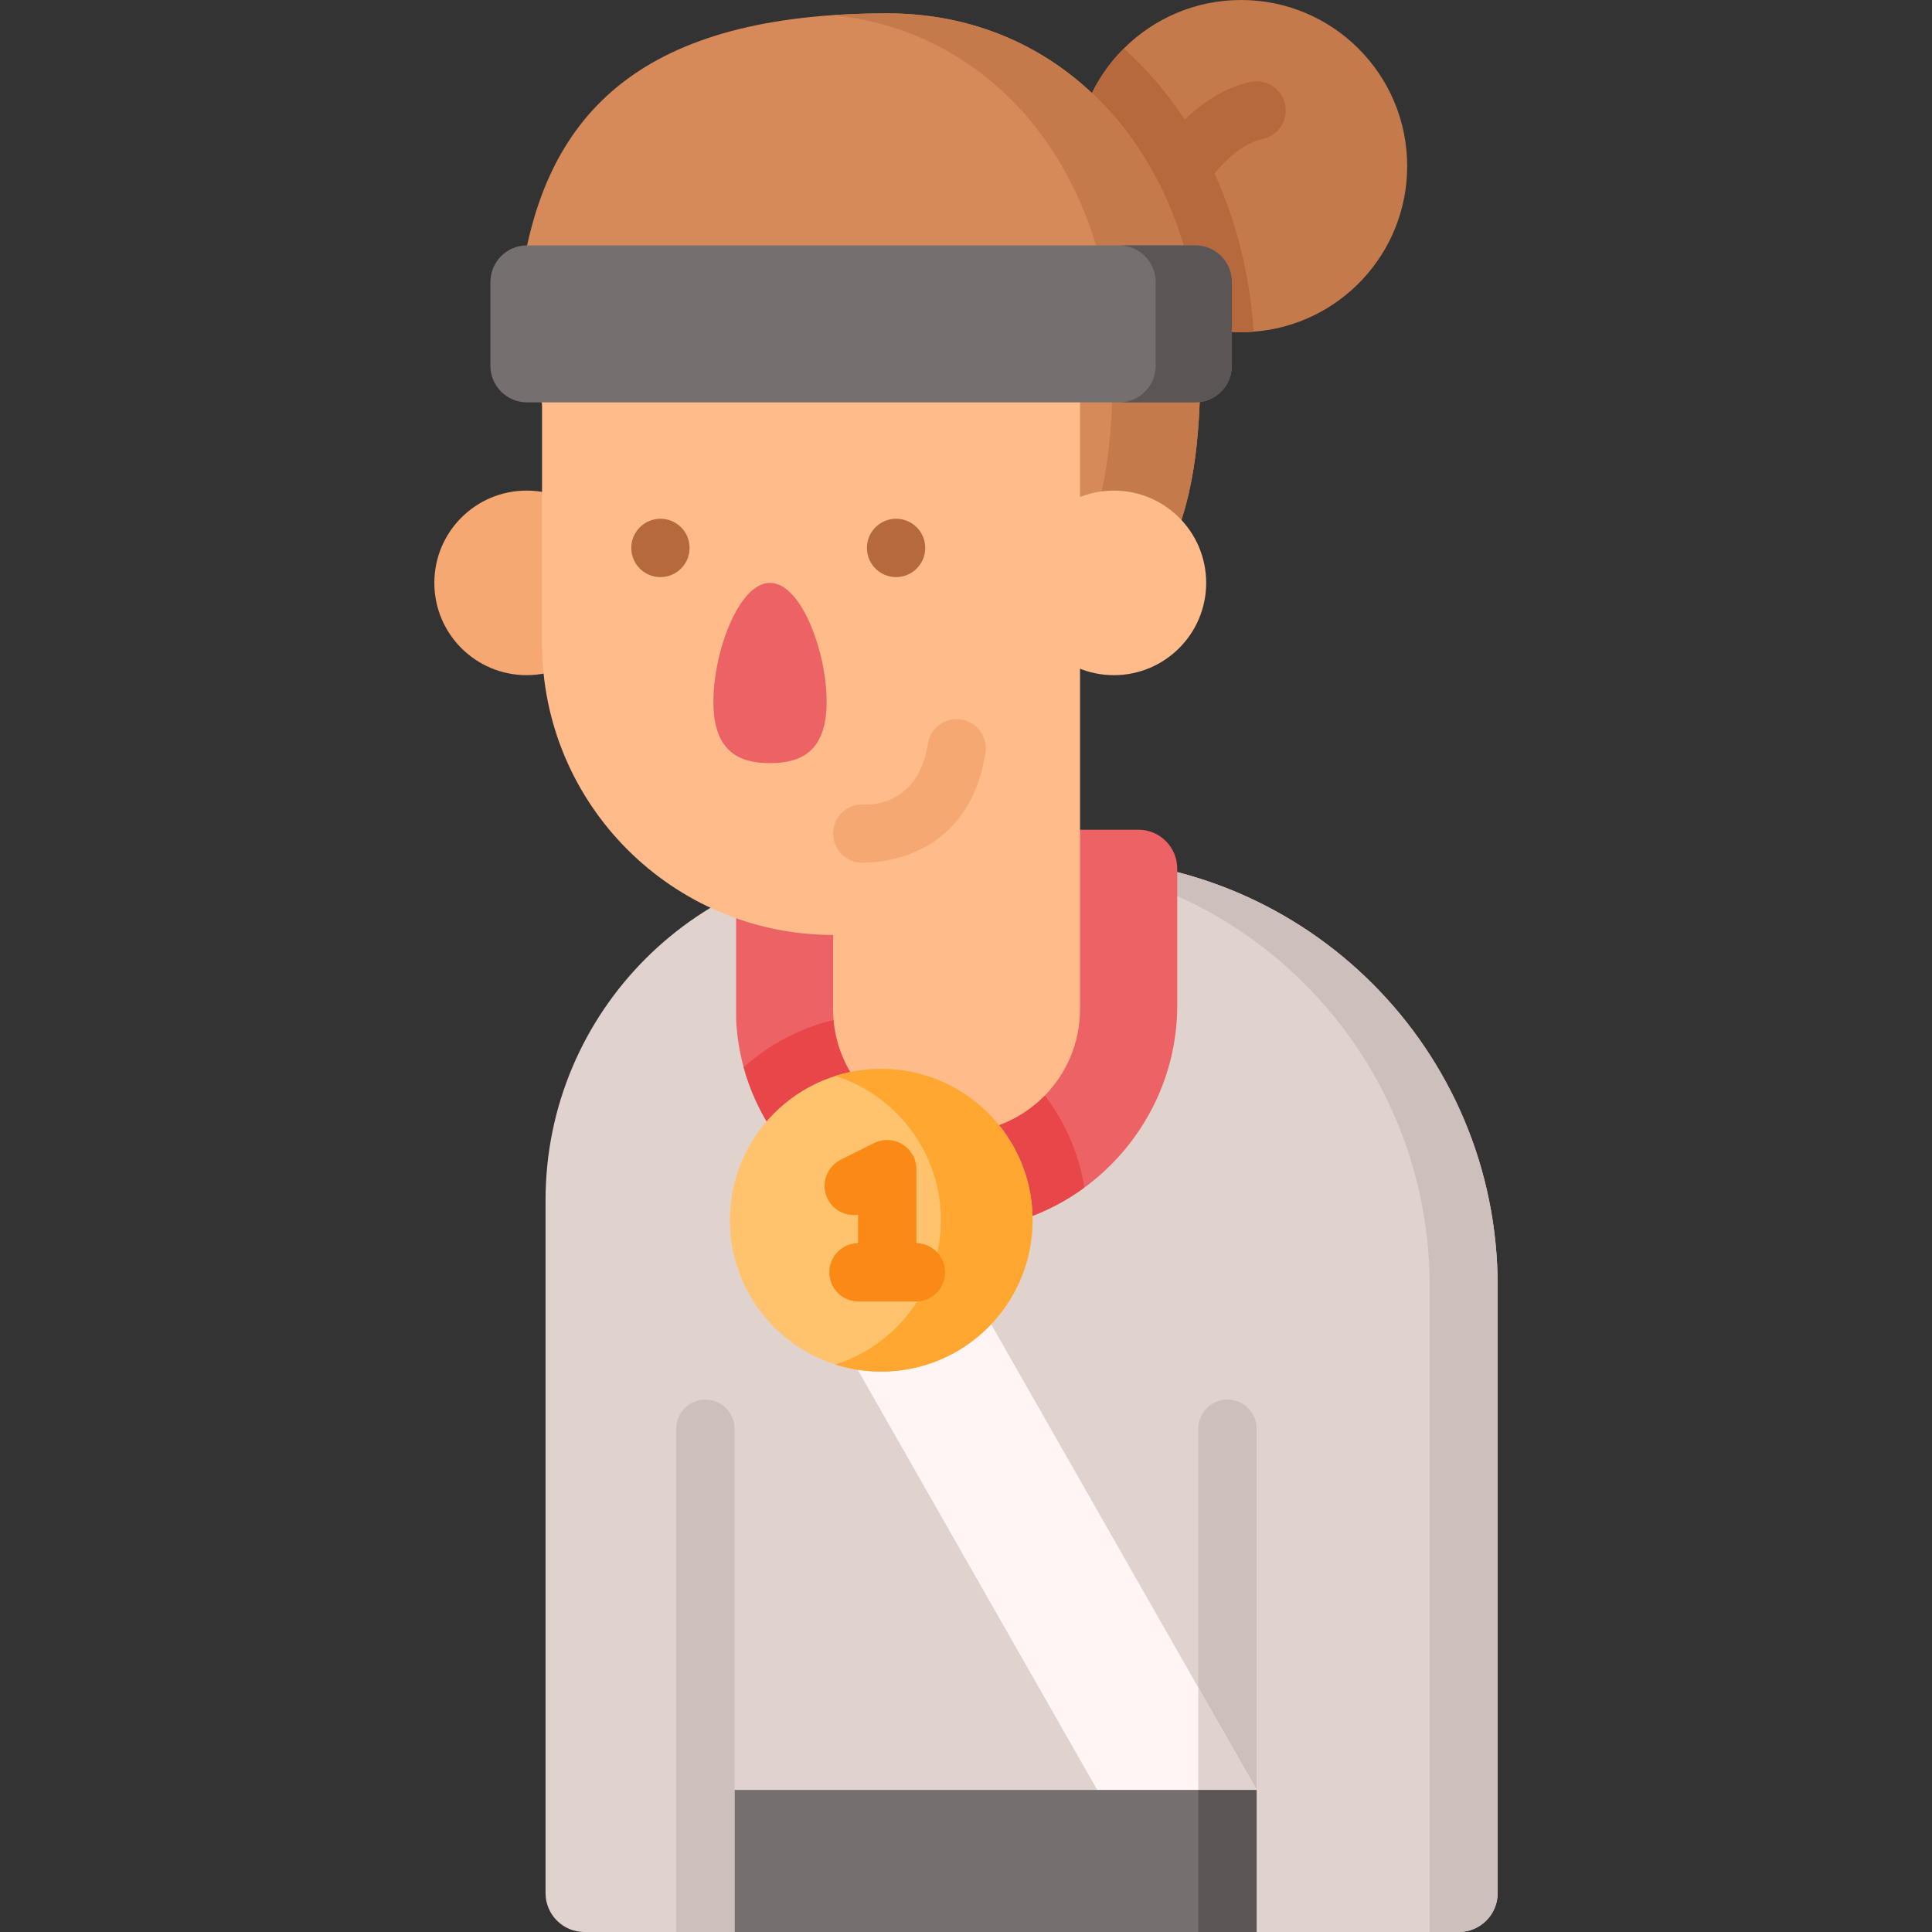 <?xml version="1.0" encoding="iso-8859-1"?>
<!-- Скачано с сайта svg4.ru / Downloaded from svg4.ru -->
<svg version="1.1" id="Capa_1" xmlns="http://www.w3.org/2000/svg" xmlns:xlink="http://www.w3.org/1999/xlink" 
	 viewBox="0 0 512 512" xml:space="preserve">
<rect x="0" y="0" width="512" height="512" fill="#333333" stroke="none"/>
<g>
	<g>
		<path style="fill:#C47A4A;" d="M372.918,44.018c0,23.184-17.939,42.184-40.69,43.884c-1.103,0.082-2.205,0.124-3.328,0.124
			c-24.307,0-44.008-19.701-44.008-44.008c0-12.179,4.946-23.194,12.931-31.169C305.788,4.905,316.772,0,328.899,0
			C353.206,0,372.918,19.711,372.918,44.018z"/>
		<path style="fill:#B7693E;" d="M308.798,59.839c-1.074,0-2.166-0.225-3.206-0.702c-3.872-1.774-5.582-6.337-3.82-10.213
			c0.106-0.232,2.642-5.76,7.285-11.701c6.518-8.342,14.221-13.701,22.275-15.501c4.161-0.928,8.295,1.692,9.224,5.857
			c0.931,4.164-1.691,8.294-5.856,9.225c-9.435,2.107-16.82,14.095-18.87,18.536C314.525,58.168,311.724,59.839,308.798,59.839z"/>
		<path style="fill:#B7693E;" d="M332.227,87.902c-1.103,0.082-2.205,0.124-3.328,0.124c-24.307,0-44.008-19.701-44.008-44.008
			c0-12.179,4.946-23.194,12.931-31.169c2.937,2.627,5.719,5.482,8.356,8.532C321.439,39.083,330.538,62.442,332.227,87.902z"/>
		<path style="fill:#D68A5A;" d="M261.469,182.342c49.998-14.174,56.636-47.21,56.636-85.705c0-51.416-33.28-93.097-82.96-93.097
			c-64.318,0-90.571,25.723-96.948,69.85c-5.864,40.581,44.135,90.426,56.387,108.952H261.469z"/>
		<path style="fill:#C47A4A;" d="M294.907,96.64c0,38.501-6.642,71.535-56.653,85.702h23.223
			c49.99-14.175,56.624-47.209,56.624-85.702c0-51.416-33.271-93.096-82.957-93.096c-4.997,0-9.778,0.155-14.322,0.464
			C265.551,8.645,294.907,48.346,294.907,96.64z"/>
		<g>
			<g>
				<g>
					<path style="fill:#E0D3CE;" d="M396.897,340.753v160.945c0,5.69-4.612,10.302-10.302,10.302H154.877
						c-5.69,0-10.302-4.612-10.302-10.302v-183.63c0-49.984,40.527-90.522,90.522-90.522h48.594
						C346.213,227.546,396.897,278.231,396.897,340.753z"/>
					<path style="fill:#CDBFBB;" d="M333.016,378.633V512h-15.453V378.633c0-4.265,3.451-7.726,7.726-7.726
						C329.554,370.906,333.016,374.368,333.016,378.633z"/>
					<polygon style="fill:#FFF5F5;" points="333.016,474.347 290.778,474.347 213.999,339.671 256.236,339.671 317.563,447.243 
											"/>
					<rect x="194.65" y="474.35" style="fill:#756F6F;" width="138.361" height="37.65"/>
					<rect x="317.563" y="474.347" style="fill:#5B5555;" width="15.453" height="37.653"/>
					<path style="fill:#CDBFBB;" d="M396.893,340.76v160.938c0,5.69-4.612,10.302-10.302,10.302h-7.72V340.77
						c0-62.524-50.695-113.219-113.219-113.219h18.032C346.208,227.551,396.893,278.236,396.893,340.76z"/>
					<path style="fill:#CDBFBB;" d="M194.652,378.633V512h-15.453V378.633c0-4.265,3.461-7.726,7.726-7.726
						C191.191,370.906,194.652,374.368,194.652,378.633z"/>
				</g>
				<g>
					<circle style="fill:#F5A871;" cx="139.56" cy="154.468" r="24.457"/>
					<path style="fill:#ED6264;" d="M311.979,230.184v36.365c0,19.563-9.735,37.293-24.601,48.171
						c-9.56,7.016-21.253,11.188-33.831,11.198c-26.939,0.031-49.686-18.255-56.475-43.072c-1.102-4.038-1.782-8.262-1.988-12.599
						v-50.366h106.593C307.364,219.882,311.979,224.497,311.979,230.184z"/>
					<path style="fill:#E84649;" d="M287.379,314.72c-9.56,7.016-21.253,11.188-33.831,11.198
						c-26.939,0.031-49.686-18.255-56.475-43.072c9.673-8.705,22.458-14.01,36.458-14.01
						C260.656,268.836,283.227,288.749,287.379,314.72z"/>
					<path style="fill:#FFBC8A;" d="M143.646,87.282v83.232c0,42.627,34.521,77.188,77.131,77.259v19.669
						c0,18.071,14.65,32.721,32.721,32.721h0c18.071,0,32.721-14.65,32.721-32.721V87.282H143.646z"/>
					<circle style="fill:#FFBC8A;" cx="295.192" cy="154.468" r="24.457"/>
				</g>
			</g>
			<path style="fill:#B7693E;" d="M175.019,152.94c-4.267,0-7.726-3.459-7.726-7.726c0-4.267,3.459-7.742,7.726-7.742
				c4.267,0,7.726,3.443,7.726,7.71v0.032C182.746,149.481,179.287,152.94,175.019,152.94z"/>
			<path style="fill:#B7693E;" d="M237.465,152.94c-4.267,0-7.726-3.459-7.726-7.726c0-4.267,3.459-7.742,7.726-7.742
				s7.726,3.443,7.726,7.71v0.032C245.192,149.481,241.732,152.94,237.465,152.94z"/>
			<g>
				<path style="fill:#ED6264;" d="M219.062,185.949c0,13.19-6.717,16.286-15.002,16.286c-8.285,0-15.002-3.096-15.002-16.286
					c0-13.19,6.717-31.48,15.002-31.48C212.345,154.468,219.062,172.758,219.062,185.949z"/>
			</g>
			<path style="fill:#F5A871;" d="M228.857,228.634c-0.566,0-0.891-0.02-0.92-0.022c-4.256-0.31-7.455-4.011-7.145-8.267
				c0.308-4.232,3.971-7.42,8.195-7.15c2.412,0.113,14.393-0.131,16.912-16.104c0.665-4.215,4.624-7.086,8.836-6.429
				c4.215,0.665,7.094,4.621,6.429,8.836C256.806,227.134,233.772,228.634,228.857,228.634z"/>
			<g>
				<g>
					<circle style="fill:#FFC26D;" cx="233.534" cy="323.373" r="40.114"/>
					<path style="fill:#FFA730;" d="M273.648,323.378c0,22.156-17.956,40.112-40.112,40.112c-4.236,0-8.315-0.652-12.152-1.87
						c16.206-5.153,27.96-20.322,27.96-38.242s-11.754-33.089-27.96-38.254c3.837-1.219,7.916-1.87,12.152-1.87
						C255.691,283.254,273.648,301.222,273.648,323.378z"/>
				</g>
				<path style="fill:#FA8916;" d="M242.845,329.451v-19.612c0-2.678-1.386-5.164-3.664-6.572c-2.277-1.407-5.121-1.535-7.517-0.339
					l-8.866,4.433c-3.816,1.908-5.364,6.549-3.456,10.366c1.535,3.068,4.835,4.672,8.05,4.189v7.536
					c-4.215,0.06-7.615,3.491-7.615,7.721c0,4.267,3.459,7.726,7.726,7.726h15.229c4.267,0,7.726-3.459,7.726-7.726
					C250.46,332.942,247.06,329.511,242.845,329.451z"/>
			</g>
		</g>
		<g>
			<path style="fill:#756F6F;" d="M316.745,106.634H139.673c-5.363,0-9.711-4.348-9.711-9.711V74.737
				c0-5.363,4.348-9.711,9.711-9.711h177.072c5.363,0,9.711,4.348,9.711,9.711v22.186
				C326.456,102.286,322.108,106.634,316.745,106.634z"/>
			<path style="fill:#5B5555;" d="M326.457,74.734v22.184c0,5.368-4.348,9.717-9.717,9.717h-20.185c5.368,0,9.717-4.348,9.717-9.717
				V74.734c0-5.358-4.348-9.706-9.717-9.706h20.185C322.109,65.028,326.457,69.376,326.457,74.734z"/>
		</g>
	</g>
	<polygon style="fill:#E0D3CE;" points="333.016,474.347 317.563,474.347 317.563,447.243 	"/>
</g>
</svg>